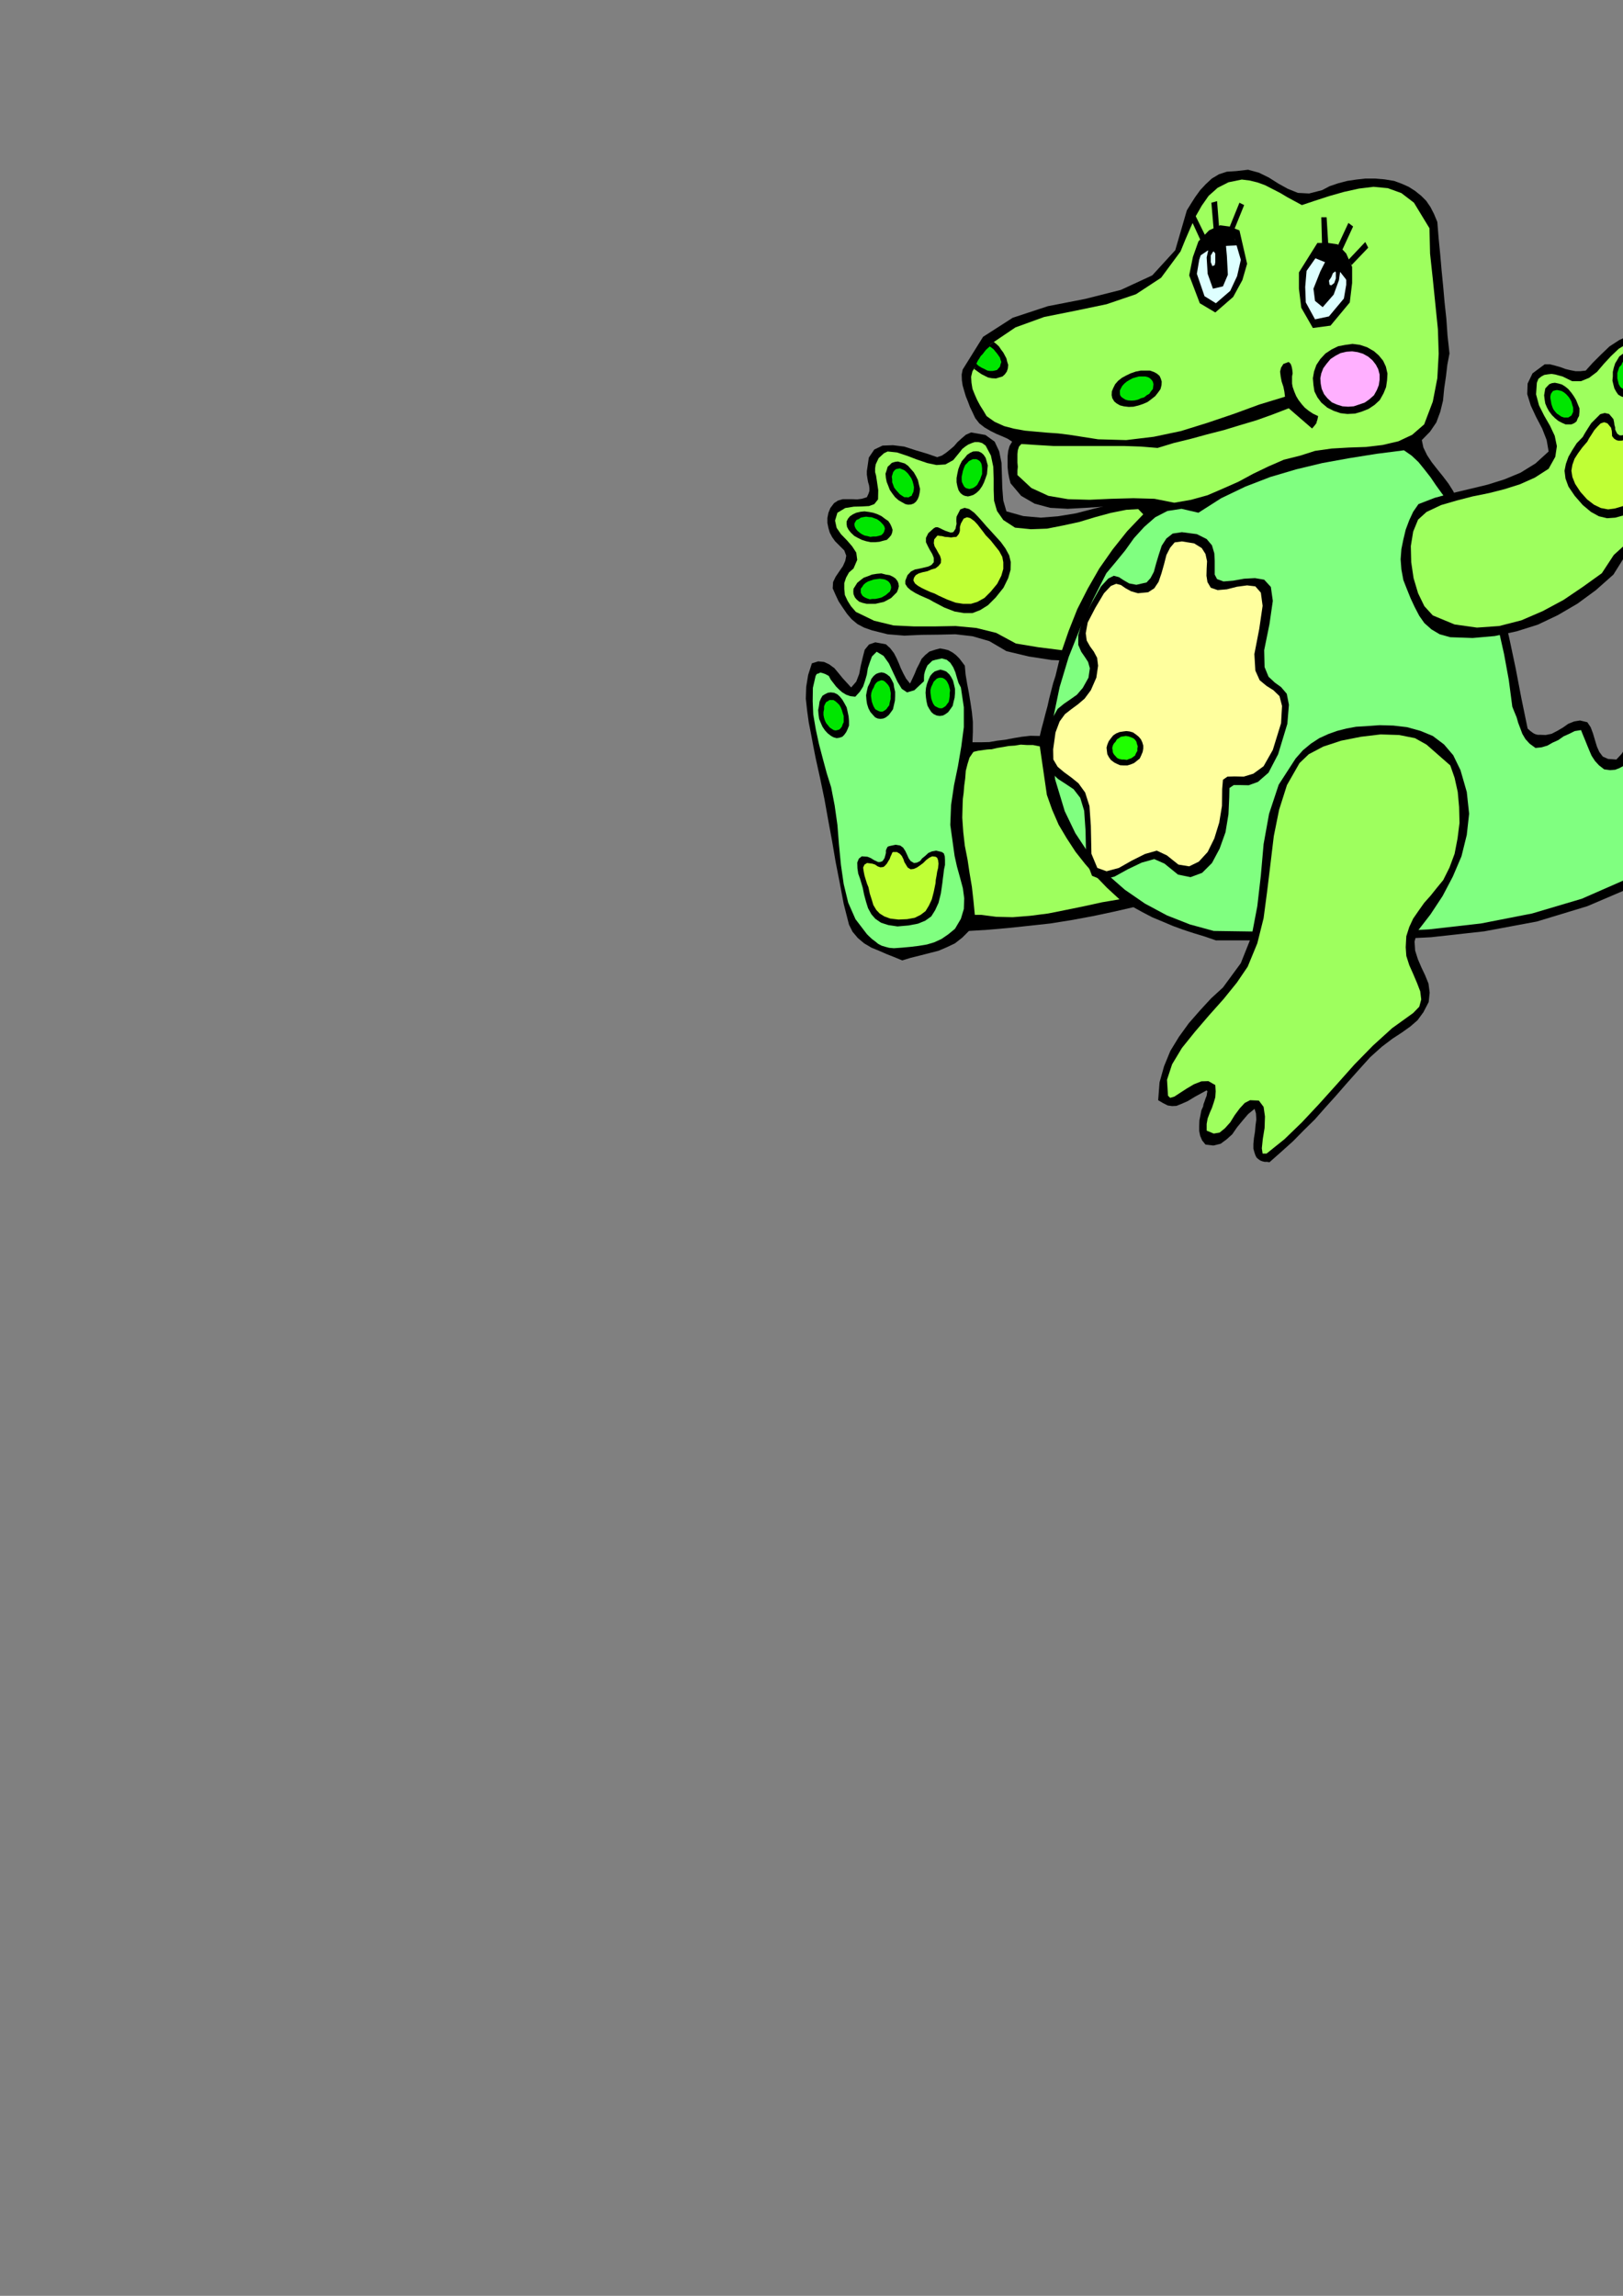 <?xml version="1.0" encoding="utf-8"?>
<!-- Created by UniConvertor 2.0rc4 (https://sk1project.net/) -->
<svg xmlns="http://www.w3.org/2000/svg" height="841.89pt" viewBox="0 0 595.276 841.89" width="595.276pt" version="1.1" xmlns:xlink="http://www.w3.org/1999/xlink" id="05d101a1-f60e-11ea-a105-dcc15c148e23">

<rect x="0" y="0" width="595.276" height="841.89" fill="#808080" stroke="none"/>

<g>
	<path style="fill:#000000;" d="M 317.942,172.761 L 317.942,174.057 318.158,175.497 318.374,176.721 318.734,177.945 318.878,178.953 318.878,180.033 318.518,181.113 317.942,182.337 316.07,182.913 314.414,183.129 312.542,183.057 310.886,183.057 309.086,183.057 307.358,183.561 305.918,184.497 304.55,186.297 303.83,188.097 303.47,189.969 303.47,191.769 303.83,193.569 304.334,195.297 305.198,196.953 306.278,198.465 307.718,199.905 309.662,201.849 310.382,203.793 310.022,205.665 309.158,207.609 307.862,209.481 306.494,211.497 305.558,213.441 305.414,215.745 306.422,218.049 307.574,220.497 309.086,222.801 310.67,225.105 312.326,227.049 314.486,228.849 316.934,230.145 319.814,231.153 325.574,232.593 331.694,233.097 337.886,232.809 344.222,232.737 350.414,232.593 356.678,233.313 362.87,235.113 369.134,238.785 377.27,240.729 385.622,242.025 393.902,242.385 402.11,242.169 410.03,240.945 417.878,238.785 425.366,235.761 432.638,231.729 435.446,228.849 437.39,225.825 438.47,222.513 439.118,219.273 439.19,215.673 439.118,212.145 438.83,208.473 438.758,205.089 437.39,201.345 435.662,197.961 433.646,194.649 431.486,191.769 428.894,188.961 426.23,186.657 423.35,184.641 420.542,182.913 413.99,183.633 407.582,185.001 401.03,186.585 394.622,188.241 388.07,189.321 381.734,189.825 375.326,189.249 369.134,187.521 367.982,183.561 367.622,179.025 367.478,174.345 367.334,169.737 366.47,165.489 364.814,161.961 361.43,159.513 356.174,158.577 354.23,159.441 352.718,160.737 351.206,162.105 349.91,163.617 348.47,164.841 346.958,166.065 345.446,167.073 343.718,167.649 339.974,166.353 335.87,165.129 331.622,163.761 327.518,163.257 323.702,163.401 320.678,164.841 318.662,167.793 317.942,172.761 Z" />
	<path style="fill:#9eff5e;" d="M 307.142,188.025 L 306.278,190.905 306.854,193.569 308.438,195.873 310.67,198.177 312.542,200.337 314.054,202.641 314.414,205.305 313.046,208.473 311.39,209.913 310.31,211.857 309.662,213.801 309.662,216.033 309.878,218.193 310.886,220.353 312.11,222.297 313.91,224.385 320.606,227.625 327.734,229.353 335.222,229.713 342.854,229.713 350.486,229.569 358.118,230.289 365.39,232.089 372.59,235.977 380.798,237.345 389.438,238.425 398.006,238.641 406.718,238.209 414.854,236.265 422.486,232.953 429.182,228.129 434.942,221.433 435.806,216.969 435.662,211.857 434.582,206.097 432.782,200.481 429.974,195.153 426.878,190.761 423.206,187.737 419.318,186.585 413.126,186.945 407.366,188.097 401.534,189.681 395.846,191.409 389.87,192.705 384.038,193.857 378.134,194.073 372.302,193.497 367.982,190.689 365.678,187.377 364.598,183.633 364.454,179.673 364.454,175.425 364.31,171.177 363.446,167.073 361.502,163.401 360.206,162.465 358.838,162.105 357.542,162.105 356.462,162.465 355.094,163.041 354.014,163.761 352.934,164.625 352.214,165.561 349.622,168.729 346.742,170.313 343.502,170.529 340.118,169.809 336.302,168.513 332.702,167.145 329.03,165.921 325.574,165.561 324.206,166.209 323.27,167.073 322.262,168.009 321.686,169.233 321.182,170.313 320.966,171.753 320.966,173.121 321.326,174.417 322.118,179.745 322.046,183.129 320.678,184.857 318.734,185.577 316.07,185.721 313.19,185.793 310.022,186.297 307.142,188.025 Z" />
	<path style="fill:#000000;" d="M 484.91,69.729 L 487.646,68.289 490.814,67.209 494.126,66.345 497.51,65.841 500.75,65.481 504.278,65.481 507.806,65.769 511.334,66.345 514.07,67.353 516.662,68.505 519.038,70.017 521.27,71.817 523.07,73.617 524.654,75.921 525.95,78.441 527.174,81.393 527.678,87.585 528.254,93.489 528.758,99.321 529.334,105.153 529.838,110.913 530.486,116.889 530.918,123.081 531.638,129.633 530.846,133.737 530.342,138.057 529.694,142.449 529.262,146.913 528.254,151.017 526.814,154.905 524.51,158.289 521.486,161.385 522.062,164.121 523.43,166.929 525.086,169.449 527.174,172.113 529.262,174.705 531.278,177.369 533.006,180.105 534.446,183.129 540.062,192.633 544.526,202.569 548.126,212.721 551.15,223.377 553.598,234.177 555.902,245.049 557.99,255.993 560.294,267.153 561.23,268.017 562.31,268.809 562.814,269.097 563.39,269.313 564.038,269.457 564.902,269.457 565.478,268.593 564.902,269.457 566.918,269.529 569.078,269.097 571.166,268.017 573.254,266.793 575.198,265.425 577.358,264.561 579.518,264.201 582.182,264.849 583.406,266.649 584.27,268.953 584.99,271.401 585.71,273.777 586.574,275.721 587.87,277.449 589.814,278.313 592.838,278.529 594.782,276.441 596.222,274.137 597.086,271.473 598.094,268.809 598.886,266.145 600.254,263.985 602.054,262.257 604.862,261.465 606.302,262.401 607.742,263.985 609.182,265.713 610.766,267.513 612.278,268.809 614.078,269.673 615.734,269.529 617.822,268.593 619.19,265.425 619.91,262.041 620.27,258.441 620.63,254.985 621.206,251.961 622.574,249.657 624.95,248.361 628.982,248.505 629.558,248.937 630.206,249.657 630.926,250.449 631.646,251.241 632.366,251.745 633.23,251.961 634.094,251.745 635.174,251.241 637.118,248.937 639.134,246.633 641.078,244.329 643.022,242.169 644.822,240.009 647.054,237.777 649.214,235.761 651.662,233.961 652.238,234.177 652.814,234.393 653.318,234.753 653.822,235.113 654.326,235.905 655.262,237.057 654.326,250.809 650.87,263.625 645.326,275.505 638.27,286.665 629.846,296.961 620.342,306.753 610.19,315.825 600.038,324.681 582.182,332.313 563.678,337.929 544.382,341.529 524.87,343.689 504.998,344.697 485.126,344.913 465.398,344.841 445.958,344.841 441.998,343.473 437.966,342.249 434.006,340.953 430.262,339.585 426.518,338.001 422.702,336.417 419.102,334.545 415.718,332.673 408.158,334.401 400.67,335.985 392.894,337.425 385.19,338.649 377.27,339.513 369.782,340.305 362.366,340.953 355.382,341.385 352.934,343.833 350.27,345.921 347.246,347.361 344.222,348.657 340.838,349.521 337.454,350.385 333.998,351.249 330.902,352.185 327.95,350.961 325.214,349.881 322.406,348.657 319.598,347.505 316.934,345.921 314.63,343.977 312.686,341.673 311.39,339.081 309.446,331.449 308.006,323.817 306.494,316.113 305.198,308.481 303.758,300.705 302.39,293.073 300.806,285.441 299.15,277.953 298.286,273.561 297.494,269.313 296.63,264.921 296.054,260.745 295.55,256.209 295.694,251.889 296.414,247.497 297.782,243.249 300.086,242.529 302.246,242.745 304.118,243.609 306.062,245.049 307.502,246.777 309.086,248.721 310.67,250.449 312.182,252.105 314.054,249.945 315.134,247.137 315.71,244.113 316.43,241.089 317.15,238.281 318.734,236.337 321.038,235.545 324.926,236.265 326.51,237.705 327.878,239.505 328.814,241.305 329.678,243.249 330.398,245.049 331.334,246.993 332.342,248.865 333.782,250.665 334.646,248.865 335.51,246.993 336.23,245.193 337.166,243.393 338.03,241.593 339.326,240.225 340.91,238.929 343.142,238.209 344.798,237.777 346.382,238.065 347.822,238.425 349.406,239.289 350.63,240.225 351.854,241.449 352.79,242.673 353.87,244.113 354.158,247.353 354.734,250.809 355.382,254.193 355.958,257.721 356.462,261.105 356.822,264.705 356.822,268.377 356.678,272.193 359.846,272.193 362.87,272.121 365.75,271.617 368.774,271.257 371.726,270.681 374.75,270.177 377.918,269.817 381.374,269.889 382.022,267.153 382.742,264.489 383.462,261.681 384.182,259.017 384.83,256.137 385.55,253.329 386.27,250.521 387.134,247.857 389.15,239.505 391.958,231.369 395.126,223.377 398.942,215.889 403.19,208.473 408.086,201.489 413.414,194.793 419.318,188.601 417.374,186.585 411.326,185.721 404.918,185.793 398.15,186.225 391.598,186.585 385.19,186.225 379.502,184.713 374.534,181.833 370.646,177.225 370.142,175.281 369.782,173.337 369.566,171.321 369.566,169.377 369.566,167.289 369.782,165.345 370.286,163.545 371.222,161.961 369.566,160.881 367.622,160.017 365.39,159.081 363.374,158.073 361.142,156.777 359.198,155.265 357.686,153.321 356.678,151.161 355.742,149.217 355.022,147.273 354.23,145.329 353.654,143.385 353.078,141.369 352.79,139.425 352.718,137.337 353.078,135.537 360.566,123.513 371.438,116.529 384.326,112.281 398.006,109.617 411.11,106.305 422.63,100.977 431.054,91.761 435.302,77.145 436.814,74.697 438.326,72.321 440.198,69.729 442.214,67.569 444.446,65.481 447.11,63.897 449.99,62.961 453.374,62.745 457.766,62.241 461.726,63.321 465.398,65.121 468.926,67.353 472.31,69.225 476.054,70.737 480.158,70.953 484.91,69.729 Z" />
	<path style="fill:#9eff5e;" d="M 477.494,75.201 L 482.246,73.617 487.574,71.889 492.902,70.377 498.446,69.153 503.774,68.505 509.03,69.009 513.998,70.809 518.606,74.337 524.294,83.697 524.51,92.985 525.518,102.345 526.454,111.561 527.39,120.777 527.678,129.705 527.174,138.705 525.518,147.273 522.35,155.625 517.958,159.441 512.918,161.817 507.086,163.185 501.038,163.905 494.702,164.121 488.438,164.481 482.318,165.345 476.918,167.073 470.87,168.585 465.254,171.033 459.71,173.697 454.238,176.649 448.55,179.169 442.862,181.617 436.886,183.273 430.694,184.353 423.422,182.913 415.718,182.697 407.582,182.913 399.59,183.273 391.742,183.057 384.542,181.833 378.278,178.953 373.166,174.201 373.166,172.617 373.31,171.177 373.166,169.593 373.166,168.153 373.166,166.569 373.31,165.129 373.742,163.761 374.606,162.825 380.222,163.185 386.342,163.545 392.678,163.545 399.23,163.545 405.638,163.545 412.19,163.545 418.454,163.761 424.574,164.265 430.478,162.465 436.67,160.953 442.718,159.297 448.91,157.713 454.814,155.913 460.862,154.113 466.694,152.025 472.67,149.721 481.238,157.137 482.102,156.129 482.822,155.193 482.966,154.545 483.182,153.969 483.326,153.249 483.47,152.601 481.526,151.665 480.014,150.657 478.574,149.505 477.494,148.281 476.27,146.697 475.406,145.257 474.686,143.529 474.11,141.873 473.894,140.649 473.894,139.425 473.894,138.057 474.11,136.905 473.966,135.537 473.75,134.457 473.39,133.449 472.67,132.729 470.726,133.449 469.862,134.817 469.502,136.257 469.718,138.057 470.078,139.929 470.726,141.873 471.086,143.673 471.302,145.473 461.87,148.353 452.438,151.809 442.862,155.049 433.142,158.073 423.206,160.161 413.054,161.385 402.758,161.097 392.174,159.441 388.07,158.937 383.966,158.649 379.862,158.289 375.974,157.929 371.942,157.209 368.342,156.273 364.814,154.689 361.862,152.601 360.71,150.657 359.486,148.713 358.406,146.697 357.542,144.753 356.678,142.593 356.318,140.361 356.174,138.201 356.678,136.113 363.374,126.177 372.446,120.057 382.958,116.241 394.478,113.937 405.854,111.561 416.654,107.889 425.87,101.841 432.998,92.193 434.726,87.945 436.526,83.769 438.47,79.449 440.774,75.417 443.294,71.817 446.606,68.865 450.566,66.849 455.462,65.841 458.342,66.201 461.294,66.921 464.03,67.929 466.838,69.369 469.502,70.737 472.166,72.321 474.83,73.761 477.494,75.201 Z" />
	<path style="fill:#000000;" d="M 369.782,133.809 L 369.422,132.657 369.134,131.433 368.558,130.353 367.982,129.273 367.118,128.121 366.398,127.041 365.39,126.105 364.454,125.385 363.374,126.177 362.294,127.329 361.286,128.409 360.422,129.705 359.486,130.929 358.766,132.297 358.046,133.737 357.326,135.321 358.406,136.113 359.63,136.977 360.206,137.337 360.926,137.697 361.646,138.057 362.366,138.417 363.806,138.705 365.318,138.777 366.47,138.417 367.694,138.057 368.558,137.265 369.278,136.257 369.638,135.177 369.782,133.809 Z" />
	<path style="fill:#00e600;" d="M 367.262,132.729 L 366.974,131.937 366.758,131.145 366.254,130.425 365.75,129.705 365.03,128.841 364.454,128.121 363.734,127.545 363.014,127.041 362.294,127.689 361.646,128.265 361.07,128.985 360.422,129.849 359.702,130.569 359.198,131.433 358.622,132.297 358.118,133.377 358.838,134.097 359.99,134.817 361.07,135.321 362.15,135.897 363.086,136.041 364.094,136.041 364.814,135.897 365.678,135.681 366.254,135.033 366.758,134.457 366.974,133.593 367.262,132.729 Z" />
	<path style="fill:#80ff80;" d="M 533.15,186.585 L 537.11,194.937 540.854,203.649 544.166,212.361 547.19,221.433 549.566,230.577 551.654,239.865 553.382,249.297 554.678,259.161 555.398,260.961 556.262,263.049 556.838,265.065 557.63,267.153 558.35,269.097 559.502,271.041 561.014,272.697 563.174,274.281 565.334,274.065 567.566,273.417 569.438,272.337 571.526,271.401 573.47,270.033 575.558,269.097 577.574,268.089 579.878,267.729 580.598,269.529 581.462,271.617 582.182,273.417 583.046,275.505 583.766,277.161 584.99,279.033 586.43,280.617 588.374,282.129 590.534,282.417 592.406,282.273 593.918,281.697 595.502,280.833 596.726,279.465 597.95,278.169 598.886,276.585 600.038,275.145 600.11,273.705 600.47,272.337 600.614,271.041 600.974,269.817 601.19,268.449 601.55,267.225 602.054,265.929 602.774,264.849 604.646,265.569 606.302,266.865 607.886,268.449 609.614,270.177 611.054,271.617 612.998,272.697 615.158,273.201 617.822,273.057 619.91,270.897 621.35,268.377 622.43,265.713 623.15,262.905 623.51,259.881 623.726,256.929 624.014,254.049 624.374,251.241 625.814,251.889 627.398,252.609 628.838,253.329 630.422,254.193 631.862,254.769 633.446,255.129 635.03,255.129 636.83,254.913 638.558,252.753 640.358,250.665 642.086,248.577 643.742,246.561 645.47,244.329 647.126,242.313 648.998,240.081 651.014,238.209 650.294,251.241 647.126,263.625 641.942,275.001 635.03,285.657 626.534,295.521 617.462,304.809 607.526,313.521 597.734,321.873 580.166,329.577 561.95,334.977 543.158,338.649 524.15,340.809 504.494,341.817 484.91,342.033 465.038,341.673 445.166,341.385 436.454,339.009 428.03,335.697 419.966,331.377 412.55,326.265 405.494,320.073 399.446,313.161 394.406,305.529 390.518,297.465 386.99,285.801 385.766,274.281 386.342,263.049 388.646,251.961 391.958,240.945 396.206,230.289 400.814,219.993 405.782,210.201 409.166,206.169 412.694,201.849 415.934,197.313 419.678,193.209 423.71,189.681 428.174,187.377 433.358,186.585 439.55,188.025 447.902,182.697 456.758,178.449 465.902,174.921 475.406,172.113 484.982,169.809 494.918,168.009 504.854,166.425 514.934,165.129 517.742,167.073 520.262,169.449 522.422,172.113 524.726,175.065 526.67,177.945 528.758,180.825 530.846,183.633 533.15,186.585 Z" />
	<path style="fill:#80ff80;" d="M 338.894,249.801 L 338.894,248.505 338.966,247.353 339.254,246.201 339.686,245.049 340.19,243.969 341.054,243.177 341.918,242.313 343.142,241.953 345.446,241.449 347.246,241.953 348.542,243.033 349.622,244.689 350.414,246.561 350.99,248.577 351.566,250.449 352.43,252.105 353.51,259.377 353.51,266.649 352.574,273.777 351.35,280.977 349.91,287.961 348.83,295.233 348.542,302.505 349.622,310.281 350.126,313.881 350.99,317.769 352.07,321.657 353.15,325.689 353.654,329.433 353.51,333.321 352.43,336.921 350.27,340.593 347.822,342.609 345.302,344.337 342.638,345.561 339.974,346.353 336.95,346.857 333.998,347.217 330.902,347.505 327.878,347.721 326.15,347.577 324.782,347.217 323.342,346.785 322.118,346.137 320.966,345.201 319.814,344.337 318.734,343.329 317.942,342.537 313.766,337.065 311.102,331.017 309.446,324.177 308.438,317.193 307.718,309.777 307.142,302.505 306.134,295.377 304.838,288.681 303.254,283.641 301.814,278.313 300.374,272.841 299.222,267.513 298.286,262.041 298.07,257.073 298.142,252.249 299.15,247.857 299.582,247.137 300.374,246.921 300.806,246.633 301.526,246.777 302.606,247.137 303.974,247.857 304.694,249.225 305.702,250.521 306.638,251.745 307.862,252.969 308.942,253.905 310.382,254.769 311.822,255.273 313.694,255.489 315.35,253.689 316.574,251.745 317.294,249.585 317.942,247.353 318.302,245.049 319.022,242.889 319.814,240.729 321.542,239.001 324.062,240.513 326.006,243.249 327.59,246.633 329.174,250.017 330.758,252.609 332.702,253.905 335.366,253.113 338.894,249.801 Z" />
	<path style="fill:#9eff5e;" d="M 383.966,291.489 L 385.91,296.961 388.286,302.433 391.238,307.401 394.478,312.369 398.006,316.833 401.894,321.297 405.998,325.545 410.606,329.793 404.198,330.873 397.646,332.313 390.95,333.681 384.47,334.977 377.774,335.841 371.438,336.345 365.39,336.201 359.846,335.481 357.542,335.481 357.038,330.297 356.462,325.185 355.598,320.073 354.878,315.249 353.87,310.137 353.294,305.097 352.934,299.841 353.078,294.657 353.15,292.929 353.438,290.769 353.654,288.105 354.014,285.441 354.23,282.633 354.878,280.113 355.598,277.809 356.678,276.225 357.038,275.721 357.902,275.505 358.838,275.289 359.99,275.145 360.926,275.001 362.006,274.857 362.87,274.785 363.59,274.785 365.75,274.281 367.982,273.921 369.998,273.561 372.23,273.417 374.39,273.057 376.55,273.201 378.854,273.201 381.374,273.705 383.966,291.489 Z" />
	<path style="fill:#000000;" d="M 535.67,282.417 L 537.974,290.409 538.838,298.401 537.974,306.177 536.03,314.025 532.862,321.441 529.118,328.569 524.654,335.337 519.758,341.673 518.822,345.273 519.038,348.585 520.046,351.753 521.342,354.777 522.71,357.657 523.934,360.681 524.366,363.993 524.006,367.449 522.062,371.193 519.902,374.145 517.238,376.449 514.214,378.609 510.686,380.913 506.798,383.865 502.55,387.681 497.942,392.793 493.838,397.401 489.95,401.865 485.99,406.257 482.246,410.505 478.214,414.465 474.254,418.497 470.006,422.313 465.614,426.201 464.678,426.057 463.814,426.057 462.95,425.841 462.23,425.553 461.51,425.049 460.862,424.473 460.43,423.609 460.142,422.745 459.71,421.233 459.71,419.433 459.926,417.273 460.286,415.113 460.502,412.665 460.79,410.505 460.646,408.273 460.142,406.617 457.766,408.561 455.678,411.009 453.734,413.385 451.934,415.977 449.846,417.849 447.686,419.433 445.022,420.081 442.142,419.721 440.918,418.209 440.198,416.553 439.838,414.753 439.838,412.881 439.91,410.865 440.27,409.065 440.63,407.193 441.278,405.753 441.422,404.889 441.782,403.953 442.142,402.873 442.574,401.793 442.718,400.785 442.862,400.209 442.574,399.849 442.142,400.065 438.326,402.153 435.59,403.809 433.286,404.817 431.486,405.537 429.902,405.609 428.318,405.393 426.59,404.529 424.79,403.449 425.294,396.897 426.95,390.993 429.254,385.377 432.422,380.193 436.022,375.225 440.054,370.617 444.158,366.153 448.55,362.121 455.102,353.193 459.062,343.257 461.15,332.313 462.446,321.081 463.454,309.561 465.47,298.401 468.998,287.745 475.19,278.169 477.854,275.145 480.806,272.697 483.902,270.681 487.214,269.169 490.454,268.017 493.838,267.153 497.366,266.505 501.038,266.289 506.006,265.929 511.046,266.073 516.014,266.649 520.982,268.017 525.518,269.889 529.622,272.985 533.006,276.945 535.67,282.417 Z" />
	<path style="fill:#9eff5e;" d="M 529.334,322.737 L 527.03,325.545 524.726,328.425 522.35,331.089 520.262,334.041 518.318,336.849 516.878,339.945 515.798,343.329 515.582,347.361 515.798,350.529 516.878,353.913 518.318,357.153 519.758,360.537 520.91,363.561 521.27,366.513 520.55,369.177 518.318,371.481 510.614,377.025 503.558,383.433 496.79,390.345 490.31,397.617 483.83,404.817 477.494,411.585 471.086,417.777 464.534,423.033 463.094,423.033 462.806,421.089 463.166,417.633 463.814,413.673 463.958,409.425 463.454,405.897 461.726,403.593 458.486,403.449 456.542,404.457 454.742,406.401 452.87,408.921 451.214,411.585 449.27,413.745 447.326,415.329 445.166,415.689 442.574,414.609 442.574,412.161 442.934,410.145 443.726,408.057 444.518,406.257 445.166,404.313 445.742,402.369 445.886,400.209 445.742,397.905 443.222,396.465 440.63,396.537 437.894,397.617 435.23,399.201 432.782,400.785 430.694,402.153 429.182,402.585 428.39,401.793 428.03,395.961 429.902,390.273 433.502,384.297 438.254,378.393 443.438,372.345 448.766,366.369 453.662,360.321 457.622,354.489 461.15,345.921 463.454,336.705 464.75,326.913 465.974,316.833 467.198,306.609 469.142,296.961 472.022,287.889 476.63,279.825 480.014,276.585 485.342,273.777 491.894,271.617 499.166,270.177 506.366,269.313 513.134,269.529 518.966,270.681 523.214,273.057 531.926,280.689 533.51,285.225 534.662,290.409 535.166,295.953 535.31,301.785 534.59,307.473 533.51,313.089 531.638,318.129 529.334,322.737 Z" />
	<path style="fill:#000000;" d="M 606.806,128.769 L 607.31,129.993 607.742,131.145 608.03,132.369 608.39,133.593 608.75,134.601 609.326,135.537 610.046,136.401 611.414,137.265 612.998,136.977 614.582,136.401 616.094,135.537 617.678,134.673 619.19,133.809 620.846,133.449 622.646,133.593 624.734,134.457 626.174,135.681 627.254,137.121 628.118,138.705 628.838,140.505 628.982,142.305 629.126,144.249 628.694,146.049 628.334,147.993 627.398,150.657 627.614,152.745 628.694,154.329 630.638,155.625 632.726,156.777 634.886,157.857 636.758,159.153 638.054,161.097 638.054,163.617 638.054,166.353 637.838,169.089 637.478,171.897 636.758,174.345 635.606,176.865 633.95,179.169 632.006,181.257 627.398,185.361 622.214,188.601 616.598,191.409 611.054,194.073 605.366,196.881 600.11,200.337 595.502,204.729 591.758,210.705 585.35,216.393 578.582,221.361 571.31,225.609 564.038,229.065 556.262,231.513 548.27,233.241 540.134,233.961 531.926,233.673 528.038,232.593 525.014,230.793 522.422,228.489 520.55,225.825 518.822,222.513 517.382,219.417 516.014,216.033 514.718,212.721 513.998,208.833 513.71,205.089 513.998,201.345 514.718,197.817 515.582,194.217 516.878,190.761 518.318,187.665 520.262,184.857 526.238,182.553 532.646,180.825 539.054,179.313 545.606,177.729 551.798,175.785 557.702,173.337 563.174,169.953 567.998,165.561 567.278,161.385 565.622,157.137 563.39,152.889 561.446,148.713 560.15,144.537 560.294,140.649 562.094,136.905 566.558,133.593 568.502,133.593 570.446,134.097 572.246,134.601 574.19,135.321 575.99,135.753 577.862,136.113 579.662,136.113 581.606,135.897 584.126,133.089 587.15,130.065 590.318,127.041 593.846,124.737 597.23,123.153 600.614,123.081 603.782,124.737 606.806,128.769 Z" />
	<path style="fill:#9eff5e;" d="M 623.51,137.265 L 625.598,139.425 626.318,142.089 625.814,144.897 625.094,147.921 624.23,150.657 624.158,153.465 625.094,155.985 627.758,158.289 629.702,158.937 631.502,160.017 632.87,161.457 633.95,163.401 634.526,165.489 634.814,167.793 634.67,170.169 634.31,172.761 629.702,178.809 624.014,183.561 617.606,187.377 610.766,190.905 603.854,194.289 597.446,198.465 591.902,203.505 587.51,210.201 580.598,215.169 573.47,219.993 565.838,224.097 557.99,227.481 549.854,229.569 541.718,230.145 533.51,228.993 525.518,225.681 522.422,222.297 520.118,217.545 518.462,212.001 517.598,206.169 517.454,200.265 518.318,194.937 520.118,190.545 523.214,187.737 528.542,185.217 534.23,183.561 540.062,182.049 546.11,180.825 551.798,179.385 557.486,177.585 562.958,175.137 567.998,171.897 570.446,167.505 571.022,163.617 570.23,159.801 568.502,156.129 566.342,152.385 564.47,148.641 563.39,144.609 563.678,140.361 564.254,138.921 565.334,138.057 566.414,137.481 567.782,137.265 569.078,137.121 570.446,137.337 571.742,137.697 573.11,138.057 576.638,139.785 579.878,139.785 582.83,138.561 585.71,136.401 588.23,133.449 590.894,130.569 593.702,127.905 596.87,125.961 598.094,125.745 599.246,125.961 600.47,126.465 601.694,127.185 602.702,128.049 603.494,129.129 604.142,130.209 604.502,131.649 606.086,136.761 607.742,139.641 609.614,140.649 611.918,140.361 614.15,139.281 616.886,138.057 619.91,137.121 623.51,137.265 Z" />
	<path style="fill:#000000;" d="M 488.006,119.409 L 495.062,110.913 495.926,103.785 495.926,97.881 493.766,92.985 490.598,89.601 487.214,89.097 483.182,89.097 476.414,99.897 476.414,105.873 477.278,112.857 481.526,120.273 488.006,119.409 Z" />
	<path style="fill:#deffff;" d="M 487.43,116.025 L 492.902,109.473 493.766,104.433 493.766,99.537 491.894,95.577 489.374,92.553 486.35,92.553 483.83,92.769 479.222,99.321 478.718,105.225 478.934,110.913 482.318,117.105 487.43,116.025 Z" />
	<path style="fill:#000000;" d="M 491.462,95.073 L 491.678,98.457 491.102,102.705 489.158,108.033 485.126,112.641 482.318,110.337 481.742,105.873 484.262,99.537 486.854,94.425 489.95,92.193 491.102,93.633 491.102,93.705 491.174,94.353 491.318,94.857 491.462,95.073 Z" />
	<path style="fill:#deffff;" d="M 489.95,100.401 L 489.95,101.265 489.95,102.129 489.374,103.785 488.294,104.649 487.646,104.433 487.43,102.921 488.294,101.625 488.87,100.185 489.734,99.537 489.95,99.897 489.95,100.185 489.95,100.401 Z" />
	<path style="fill:#000000;" d="M 494.558,103.569 L 491.678,99.897 487.43,96.729 481.742,94.425 485.774,91.041 490.598,92.553 494.558,98.961 494.558,103.569 Z" />
	<path style="fill:#000000;" d="M 495.71,97.233 L 494.558,95.289 500.75,88.737 501.83,90.825 495.71,97.233 Z" />
	<path style="fill:#000000;" d="M 491.894,92.553 L 490.238,91.041 494.558,81.753 496.286,83.049 491.894,92.553 Z" />
	<path style="fill:#000000;" d="M 487.214,90.249 L 484.91,90.465 484.622,79.665 486.566,79.665 487.214,90.249 Z" />
	<path style="fill:#000000;" d="M 440.054,111.201 L 436.166,100.977 437.534,94.209 439.55,88.521 443.438,84.489 447.47,82.617 450.854,83.049 454.598,84.489 457.406,96.729 455.678,102.705 452.294,108.897 445.742,114.585 440.054,111.201 Z" />
	<path style="fill:#deffff;" d="M 441.782,108.609 L 438.974,100.401 439.838,95.289 441.278,90.825 444.086,87.657 447.686,85.353 450.566,86.577 452.87,87.657 455.102,95.289 453.734,101.265 451.214,106.665 445.958,111.201 441.782,108.609 Z" />
	<path style="fill:#000000;" d="M 444.878,87.441 L 443.438,90.465 442.574,94.425 442.934,100.401 444.878,105.873 448.55,105.009 450.35,100.761 449.99,93.849 449.486,88.305 447.182,85.137 445.742,86.001 445.526,86.073 445.238,86.721 444.878,87.225 444.878,87.441 Z" />
	<path style="fill:#deffff;" d="M 444.662,92.769 L 444.086,93.633 444.086,94.713 444.086,96.153 444.662,97.593 445.526,97.233 445.742,96.153 445.742,94.425 445.742,92.985 445.166,92.193 444.662,92.553 444.662,92.625 444.662,92.769 Z" />
	<path style="fill:#000000;" d="M 439.19,94.425 L 442.934,91.905 448.046,90.249 454.022,89.961 451.718,85.353 446.606,85.137 440.63,89.961 439.19,94.425 Z" />
	<path style="fill:#000000;" d="M 440.414,88.305 L 442.142,86.577 438.11,78.369 436.454,79.665 440.414,88.305 Z" />
	<path style="fill:#000000;" d="M 445.166,84.489 L 447.182,83.913 446.39,73.761 444.302,74.337 445.166,84.489 Z" />
	<path style="fill:#000000;" d="M 450.566,84.273 L 452.294,85.137 456.326,75.201 454.598,74.337 450.566,84.273 Z" />
	<path style="fill:#000000;" d="M 408.302,142.305 L 409.022,140.865 410.102,139.641 411.47,138.561 413.054,137.697 414.71,136.905 416.582,136.257 418.382,135.897 420.326,135.897 421.766,135.897 423.206,136.401 424.286,136.977 425.294,137.841 425.726,138.777 426.086,139.929 426.014,141.225 425.654,142.665 424.79,143.889 423.71,145.257 422.342,146.337 420.902,147.417 419.246,148.137 417.518,148.713 415.718,149.145 413.99,149.217 412.19,149.001 410.75,148.641 409.526,147.921 408.662,147.201 407.942,145.977 407.726,144.897 407.798,143.529 408.302,142.305 Z" />
	<path style="fill:#00e600;" d="M 411.182,142.305 L 411.614,141.513 412.406,140.649 413.27,139.929 414.35,139.281 415.43,138.705 416.654,138.345 417.734,138.057 419.102,138.057 420.038,138.057 421.118,138.345 421.766,138.705 422.486,139.425 422.846,140.001 423.062,140.865 422.99,141.585 422.846,142.665 422.126,143.529 421.55,144.393 420.542,144.969 419.678,145.689 418.454,146.049 417.374,146.553 416.15,146.841 415.07,146.913 413.774,146.841 412.766,146.553 411.974,146.049 411.326,145.617 410.822,144.897 410.75,144.177 410.75,143.169 411.182,142.305 Z" />
	<path style="fill:#000000;" d="M 486.854,149.505 L 484.622,147.633 483.182,145.689 482.102,143.529 481.742,141.225 481.526,138.705 481.958,136.257 482.822,133.809 484.262,131.649 486.134,129.633 488.438,128.121 490.814,126.969 493.478,126.465 496.07,126.105 498.806,126.465 501.398,127.329 503.918,128.769 505.718,130.353 507.302,132.297 508.31,134.457 508.886,136.977 508.742,139.425 508.382,141.945 507.446,144.249 506.078,146.697 504.134,148.497 501.974,149.937 499.454,150.945 497.006,151.665 494.198,151.809 491.678,151.521 489.158,150.657 486.854,149.505 Z" />
	<path style="fill:#ffb0ff;" d="M 488.51,147.561 L 486.854,146.049 485.63,144.537 484.766,142.593 484.406,140.721 484.262,138.705 484.622,136.905 485.342,135.033 486.566,133.377 488.006,131.649 489.878,130.425 491.678,129.489 493.838,128.985 495.926,128.841 497.942,129.129 499.886,129.705 501.83,130.785 503.414,132.153 504.638,133.737 505.502,135.393 506.006,137.337 506.006,139.209 505.718,141.225 504.998,143.025 503.918,144.969 502.19,146.481 500.534,147.633 498.446,148.353 496.502,149.001 494.486,149.145 492.398,149.001 490.31,148.353 488.51,147.561 Z" />
	<path style="fill:#000000;" d="M 351.566,179.745 L 351.134,178.305 350.846,176.865 350.846,175.281 351.134,173.697 351.494,172.041 352.07,170.529 352.79,169.089 353.87,167.865 354.734,166.785 355.814,166.065 356.894,165.561 358.046,165.489 358.982,165.561 359.99,166.065 360.782,166.785 361.502,167.865 361.862,169.089 362.294,170.673 362.15,172.113 362.006,173.841 361.502,175.281 360.926,176.865 360.206,178.305 359.198,179.745 358.118,180.753 357.038,181.473 355.958,181.833 355.022,182.049 353.87,181.833 353.078,181.473 352.214,180.753 351.566,179.745 Z" />
	<path style="fill:#00e600;" d="M 353.294,177.801 L 352.79,176.721 352.718,175.785 352.718,174.777 352.934,173.841 353.15,172.761 353.51,171.681 354.014,170.529 354.734,169.809 355.382,169.089 356.102,168.729 356.822,168.369 357.542,168.369 358.118,168.369 358.838,168.729 359.342,169.089 359.846,169.809 360.062,170.529 360.206,171.681 360.206,172.761 360.206,173.841 359.846,174.777 359.486,175.785 358.982,176.721 358.406,177.801 357.686,178.449 356.894,178.953 356.174,179.169 355.598,179.313 354.878,179.169 354.23,178.953 353.654,178.449 353.294,177.801 Z" />
	<path style="fill:#000000;" d="M 574.19,155.625 L 572.894,155.049 571.526,154.329 570.302,153.321 569.222,152.241 568.142,150.801 567.422,149.505 566.774,147.993 566.558,146.697 566.342,144.969 566.558,143.673 566.774,142.449 567.566,141.585 568.286,140.865 569.222,140.505 570.302,140.361 571.67,140.649 572.894,141.009 574.046,141.729 575.198,142.665 576.35,144.033 577.214,145.257 578.078,146.697 578.654,148.137 579.302,149.721 579.302,151.017 579.158,152.529 578.654,153.465 578.222,154.545 577.358,155.193 576.35,155.625 575.27,155.625 574.19,155.625 Z" />
	<path style="fill:#00e600;" d="M 573.614,153.105 L 572.606,152.745 571.886,152.241 571.022,151.665 570.446,151.017 569.726,150.081 569.366,149.217 569.006,148.137 568.862,147.201 568.646,146.049 568.646,145.257 568.862,144.393 569.222,143.889 569.582,143.385 570.302,143.169 571.022,143.025 571.886,143.169 572.75,143.385 573.614,143.889 574.406,144.537 575.27,145.473 575.774,146.193 576.35,147.273 576.638,148.353 576.998,149.505 576.998,150.225 576.998,151.017 576.638,151.809 576.35,152.385 575.774,152.745 575.198,153.105 574.334,153.105 573.614,153.105 Z" />
	<path style="fill:#000000;" d="M 592.838,143.745 L 592.118,142.449 591.758,141.081 591.398,139.569 591.542,138.057 591.542,136.401 591.902,134.817 592.406,133.233 593.198,131.937 593.918,130.713 595.07,129.849 596.006,129.273 597.086,128.985 598.094,128.841 599.174,129.273 600.11,129.849 601.118,130.785 601.694,131.937 602.054,133.377 602.342,134.817 602.414,136.545 602.198,138.057 601.838,139.785 601.19,141.225 600.614,142.665 599.534,143.745 598.526,144.753 597.59,145.329 596.582,145.689 595.502,145.689 594.566,145.329 593.558,144.753 592.838,143.745 Z" />
	<path style="fill:#00e600;" d="M 594.278,141.873 L 593.702,140.865 593.486,139.929 593.198,138.777 593.198,137.841 593.198,136.761 593.558,135.681 593.918,134.601 594.71,133.809 595.07,132.873 595.79,132.297 596.366,131.793 597.086,131.649 597.734,131.505 598.454,131.937 599.03,132.297 599.75,133.017 600.038,133.737 600.398,134.673 600.47,135.753 600.614,136.905 600.398,137.841 600.11,138.921 599.75,139.929 599.39,141.009 598.814,141.585 598.166,142.233 597.446,142.593 596.87,142.953 596.15,142.809 595.43,142.665 594.782,142.305 594.278,141.873 Z" />
	<path style="fill:#000000;" d="M 608.822,150.081 L 608.966,148.641 609.614,147.201 610.19,145.689 611.27,144.609 612.35,143.313 613.718,142.305 615.158,141.513 616.742,141.009 618.038,140.505 619.406,140.361 620.486,140.505 621.566,141.009 622.214,141.585 622.79,142.449 623.15,143.529 623.294,144.969 622.934,146.337 622.286,147.633 621.566,149.001 620.702,150.297 619.55,151.305 618.326,152.385 616.958,153.249 615.662,153.969 614.078,154.329 612.71,154.473 611.486,154.185 610.55,153.825 609.686,153.105 609.11,152.385 608.75,151.305 608.822,150.081 Z" />
	<path style="fill:#00e600;" d="M 611.414,149.217 L 611.486,148.281 611.918,147.417 612.278,146.481 612.998,145.617 613.718,144.753 614.582,144.177 615.374,143.529 616.454,143.169 617.318,142.809 618.182,142.809 618.902,142.953 619.622,143.313 620.126,143.673 620.63,144.249 620.846,144.897 620.99,145.833 620.63,146.553 620.342,147.561 619.766,148.281 619.19,149.217 618.326,149.937 617.606,150.657 616.598,151.305 615.662,151.809 614.582,151.881 613.79,152.025 612.998,151.881 612.35,151.665 611.774,151.161 611.486,150.585 611.27,149.865 611.414,149.217 Z" />
	<path style="fill:#000000;" d="M 617.606,169.017 L 618.182,167.793 619.19,166.785 620.27,165.705 621.71,164.985 623.15,164.265 624.734,163.761 626.39,163.401 628.118,163.401 629.486,163.545 630.782,164.049 631.79,164.481 632.582,165.345 632.942,166.209 633.23,167.289 633.23,168.369 632.87,169.593 632.006,170.673 630.926,171.753 629.702,172.761 628.334,173.697 626.822,174.345 625.238,174.777 623.654,175.065 622.07,175.281 620.486,174.921 619.262,174.561 618.182,173.841 617.606,173.193 616.958,172.113 616.886,171.177 616.958,170.097 617.606,169.017 Z" />
	<path style="fill:#00e600;" d="M 619.91,169.017 L 620.27,168.225 620.99,167.505 621.71,166.785 622.646,166.425 623.654,165.849 624.734,165.561 625.814,165.345 626.894,165.345 627.902,165.345 628.694,165.705 629.342,166.065 629.918,166.713 630.206,167.145 630.278,167.865 630.278,168.585 630.062,169.593 629.558,170.169 628.982,170.889 628.118,171.537 627.398,172.113 626.318,172.473 625.31,172.977 624.23,173.193 623.294,173.337 622.214,172.977 621.35,172.761 620.63,172.257 620.126,171.897 619.622,171.177 619.55,170.457 619.55,169.737 619.91,169.017 Z" />
	<path style="fill:#000000;" d="M 341.63,261.177 L 340.838,259.953 340.19,258.801 339.83,257.217 339.614,255.777 339.47,254.049 339.614,252.321 339.974,250.809 340.55,249.297 341.198,247.857 341.99,246.921 342.854,246.201 343.934,245.841 344.942,245.553 346.022,245.841 347.102,246.273 348.182,247.281 348.83,248.217 349.55,249.585 349.91,251.025 350.27,252.609 350.27,254.193 350.126,255.849 349.766,257.289 349.406,258.873 348.542,260.097 347.75,261.177 346.742,261.897 345.806,262.401 344.654,262.545 343.574,262.401 342.494,261.897 341.63,261.177 Z" />
	<path style="fill:#00e600;" d="M 342.854,258.873 L 342.278,258.081 341.918,257.217 341.558,256.137 341.414,255.129 341.27,254.049 341.27,252.969 341.558,251.889 341.99,251.025 342.422,250.017 342.998,249.441 343.574,248.865 344.294,248.577 344.942,248.505 345.662,248.577 346.382,248.937 347.102,249.585 347.462,250.161 347.966,251.169 348.182,251.961 348.47,253.113 348.326,254.193 348.326,255.273 348.182,256.353 347.966,257.433 347.39,258.153 346.886,258.873 346.166,259.377 345.518,259.737 344.798,259.737 344.222,259.593 343.502,259.233 342.854,258.873 Z" />
	<path style="fill:#000000;" d="M 320.246,262.257 L 319.238,261.105 318.518,259.737 318.014,258.153 317.798,256.713 317.654,254.985 317.942,253.473 318.302,251.889 319.022,250.449 319.598,248.937 320.462,247.857 321.326,247.137 322.262,246.777 323.27,246.561 324.35,246.777 325.286,247.281 326.366,248.145 327.014,249.225 327.734,250.665 327.95,252.105 328.31,253.689 328.31,255.273 328.238,256.929 327.878,258.513 327.518,260.097 326.654,261.321 325.934,262.257 324.926,263.049 323.99,263.481 322.91,263.625 321.902,263.481 320.966,263.049 320.246,262.257 Z" />
	<path style="fill:#00e600;" d="M 321.038,260.097 L 320.462,259.161 320.102,258.297 319.742,257.217 319.598,256.209 319.454,255.129 319.598,254.049 319.958,252.969 320.462,252.105 320.822,251.169 321.326,250.449 321.902,249.945 322.622,249.657 323.27,249.441 323.99,249.585 324.566,249.945 325.286,250.665 325.79,251.241 326.294,252.105 326.51,253.113 326.726,254.193 326.654,255.273 326.654,256.353 326.366,257.433 326.15,258.657 325.574,259.377 325.07,260.097 324.35,260.601 323.702,260.961 322.982,260.961 322.406,260.817 321.686,260.457 321.038,260.097 Z" />
	<path style="fill:#000000;" d="M 304.838,269.889 L 303.614,268.953 302.606,267.873 301.67,266.505 301.094,265.209 300.446,263.625 300.23,262.041 300.086,260.385 300.374,258.873 300.59,257.289 301.094,256.137 301.67,255.129 302.606,254.553 303.614,254.049 304.694,253.905 305.918,254.049 307.142,254.625 308.006,255.417 308.942,256.569 309.662,257.793 310.526,259.377 310.886,260.961 311.246,262.689 311.39,264.345 311.39,266.073 310.886,267.369 310.382,268.449 309.662,269.457 308.942,270.177 307.862,270.537 306.854,270.681 305.774,270.393 304.838,269.889 Z" />
	<path style="fill:#00e600;" d="M 305.198,267.369 L 304.334,266.793 303.758,266.073 303.038,265.209 302.606,264.345 302.246,263.265 302.03,262.185 302.03,261.105 302.246,260.097 302.246,259.017 302.606,258.153 303.038,257.433 303.758,257.073 304.19,256.713 304.91,256.713 305.702,256.713 306.494,257.217 307.142,257.793 307.862,258.513 308.366,259.377 308.798,260.457 309.086,261.465 309.446,262.545 309.446,263.625 309.446,264.849 309.086,265.569 308.798,266.433 308.366,267.009 307.862,267.513 307.142,267.729 306.494,267.873 305.774,267.729 305.198,267.369 Z" />
	<path style="fill:#000000;" d="M 332.054,184.857 L 330.758,184.137 329.534,183.417 328.31,182.337 327.374,181.113 326.366,179.673 325.79,178.161 325.214,176.721 324.926,175.281 324.782,173.697 325.214,172.401 325.574,171.177 326.366,170.457 327.086,169.737 328.238,169.377 329.318,169.233 330.614,169.593 331.838,169.953 333.062,170.817 333.998,171.897 335.15,173.193 335.942,174.561 336.662,176.001 337.022,177.585 337.454,179.313 337.31,180.609 337.022,181.977 336.59,183.057 335.942,183.993 335.15,184.641 334.142,185.001 333.062,185.073 332.054,184.857 Z" />
	<path style="fill:#00e600;" d="M 331.694,182.337 L 330.902,181.833 330.038,181.257 329.318,180.465 328.67,179.745 327.95,178.809 327.59,177.801 327.23,176.865 327.23,175.857 327.086,174.777 327.374,173.841 327.59,173.121 328.094,172.473 328.598,172.041 329.318,171.897 330.038,171.753 330.902,172.113 331.622,172.401 332.342,172.977 333.062,173.697 333.782,174.705 334.286,175.425 334.718,176.505 335.006,177.585 335.222,178.665 335.15,179.529 335.006,180.393 334.646,181.113 334.358,181.833 333.782,182.049 333.206,182.409 332.486,182.337 331.694,182.337 Z" />
	<path style="fill:#000000;" d="M 325.286,197.961 L 323.846,198.321 322.55,198.681 320.966,198.825 319.382,198.825 317.654,198.465 316.07,197.961 314.63,197.241 313.334,196.521 312.11,195.369 311.246,194.289 310.67,193.209 310.526,192.273 310.526,191.193 311.03,190.185 311.75,189.321 312.83,188.601 314.054,188.025 315.638,187.665 317.078,187.521 318.734,187.737 320.246,188.025 321.758,188.529 323.27,189.249 324.71,190.329 325.79,191.049 326.51,192.129 327.014,193.209 327.374,194.289 327.23,195.297 326.87,196.233 326.15,197.097 325.286,197.961 Z" />
	<path style="fill:#00e600;" d="M 323.27,196.233 L 322.262,196.521 321.326,196.737 320.246,196.737 319.238,196.881 318.158,196.593 317.078,196.377 316.07,195.873 315.35,195.369 314.486,194.649 313.91,193.929 313.55,193.209 313.406,192.633 313.406,191.913 313.766,191.265 314.126,190.689 314.99,190.329 315.71,189.825 316.718,189.609 317.654,189.465 318.734,189.609 319.742,189.681 320.678,190.041 321.686,190.401 322.766,191.193 323.342,191.769 323.99,192.489 324.35,193.065 324.566,193.857 324.422,194.433 324.206,195.153 323.846,195.657 323.27,196.233 Z" />
	<path style="fill:#000000;" d="M 328.958,217.185 L 327.95,218.193 326.87,219.273 325.574,219.993 324.206,220.713 322.622,221.073 321.038,221.433 319.382,221.433 317.942,221.433 316.358,221.073 315.134,220.641 314.126,219.777 313.55,219.057 313.046,217.905 312.974,216.969 313.046,215.889 313.694,214.881 314.414,213.729 315.638,212.721 316.79,211.857 318.374,211.281 319.814,210.705 321.542,210.417 323.27,210.273 324.926,210.705 326.294,210.921 327.518,211.497 328.454,212.145 329.174,213.081 329.534,213.945 329.678,215.025 329.39,216.105 328.958,217.185 Z" />
	<path style="fill:#00e600;" d="M 326.366,216.969 L 325.646,217.545 324.926,218.193 324.062,218.697 323.27,219.129 322.118,219.417 321.038,219.633 319.958,219.633 319.022,219.777 317.942,219.417 317.15,219.057 316.43,218.553 316.07,218.049 315.71,217.329 315.71,216.609 315.71,215.889 316.214,215.241 316.718,214.449 317.438,213.801 318.374,213.225 319.454,212.865 320.462,212.505 321.542,212.361 322.622,212.217 323.846,212.361 324.566,212.505 325.43,212.937 326.006,213.369 326.51,214.089 326.726,214.665 326.87,215.385 326.726,216.105 326.366,216.969 Z" />
	<path style="fill:#000000;" d="M 420.542,213.585 L 416.798,214.449 414.134,213.945 412.046,212.721 410.39,211.641 408.518,211.137 406.502,212.145 403.838,215.025 400.454,221.001 396.926,227.841 395.486,232.953 395.486,236.481 396.566,239.001 397.862,240.873 399.086,242.745 399.734,245.049 399.23,248.505 397.142,252.249 394.982,254.769 392.534,256.497 390.23,258.081 387.926,259.953 386.126,263.121 384.686,268.089 383.966,275.649 384.182,280.329 385.766,283.497 388.07,285.657 390.95,287.529 393.758,289.401 396.206,292.569 397.646,297.321 398.15,304.593 398.366,315.465 400.526,321.153 404.198,322.665 408.806,321.441 413.63,318.777 418.742,316.329 423.35,315.033 427.094,316.689 432.062,320.721 436.67,321.657 440.918,320.073 444.518,316.473 447.326,311.217 449.486,305.169 450.566,298.617 450.854,292.353 450.926,288.969 452.51,287.889 454.814,287.889 457.982,287.961 461.366,286.737 465.254,283.353 468.782,276.585 472.166,265.425 472.742,258.441 471.95,254.409 469.862,251.961 467.558,250.305 465.254,248.145 463.814,244.617 463.67,238.425 465.614,228.849 466.838,220.353 466.118,215.241 463.67,212.577 460.286,212.001 456.326,212.217 452.294,212.937 448.766,213.225 446.39,212.361 445.526,210.705 445.526,208.401 445.526,205.593 445.382,202.929 444.518,199.977 442.574,197.673 438.974,195.873 433.502,195.153 430.118,195.657 427.814,197.457 426.086,200.121 425.006,203.433 424.07,206.529 423.206,209.697 421.982,212.001 420.542,213.585 Z" />
	<path style="fill:#ffff9e;" d="M 421.118,217.185 L 417.374,217.545 414.854,216.825 412.766,215.673 411.11,214.521 409.382,214.089 407.438,214.881 404.918,217.545 401.75,222.873 398.942,228.273 398.222,232.233 398.582,234.897 399.806,237.057 401.174,238.929 402.398,241.233 402.758,244.113 402.11,248.505 400.094,253.113 397.79,256.209 395.342,258.297 392.894,260.097 390.59,261.897 388.646,264.561 387.134,268.593 386.27,274.785 386.342,278.529 387.926,281.193 390.23,283.137 392.894,285.081 395.558,287.241 398.006,290.625 399.59,295.593 400.094,302.865 400.31,313.089 402.47,318.273 405.854,319.497 410.39,318.273 415.07,315.609 419.966,313.161 424.286,311.937 427.958,313.665 432.206,317.049 436.166,317.697 439.694,315.969 442.934,312.441 445.382,307.473 447.182,301.641 448.19,295.521 448.262,289.329 448.55,285.945 450.206,284.793 452.798,284.721 456.182,284.793 459.71,283.713 463.454,280.977 466.838,275.001 469.862,265.209 470.222,258.873 469.286,255.273 467.054,253.113 464.534,251.529 462.014,249.441 460.43,245.913 460.07,239.865 461.87,230.577 463.094,222.153 462.446,217.329 460.43,215.025 457.406,214.665 453.662,215.169 449.99,216.105 446.606,216.393 444.086,215.529 442.862,213.441 442.502,211.137 442.574,208.473 442.718,205.809 442.142,203.145 440.774,200.985 437.966,199.257 433.502,198.537 430.838,198.897 429.182,200.841 427.814,203.505 426.95,206.889 426.014,210.201 424.934,213.369 423.35,215.745 421.118,217.185 Z" />
	<path style="fill:#000000;" d="M 363.014,194.289 L 361.862,193.065 360.566,191.553 358.838,189.609 357.326,188.025 355.454,186.657 353.798,186.225 352.214,186.801 351.134,188.889 350.846,189.465 350.774,190.329 350.774,191.193 350.846,192.129 350.63,192.993 350.486,193.857 350.126,194.433 349.622,195.153 348.686,195.297 347.75,195.009 346.742,194.649 345.806,194.217 344.798,193.713 343.934,193.353 343.142,193.353 342.494,193.713 340.478,195.513 339.614,197.241 339.614,198.825 340.334,200.337 341.054,201.705 341.918,203.145 342.494,204.585 342.494,206.169 341.63,207.177 340.478,207.753 338.966,208.113 337.454,208.473 335.582,208.833 334.142,209.553 332.846,210.921 332.054,212.937 332.054,214.161 332.846,215.385 333.998,216.393 335.726,217.473 337.454,218.337 339.254,219.129 340.91,219.849 342.278,220.641 346.382,222.801 350.126,224.241 353.51,224.817 356.678,224.817 359.486,223.737 362.366,221.937 365.174,219.129 368.054,215.529 369.782,212.001 370.646,208.977 370.718,206.097 370.142,203.649 368.774,201.129 367.118,198.825 365.03,196.521 363.014,194.289 Z" />
	<path style="fill:#bfff36;" d="M 361.502,196.233 L 360.71,195.153 359.702,193.857 358.478,192.273 357.326,191.049 355.814,189.969 354.662,189.681 353.438,190.185 352.43,191.985 352.07,193.209 352.07,194.577 351.926,195.153 351.71,195.729 351.35,196.233 350.774,196.881 349.766,196.953 348.83,197.097 347.75,196.953 346.598,196.881 345.518,196.593 344.654,196.521 343.934,196.377 343.718,196.521 342.638,197.817 342.494,199.185 342.782,200.337 343.502,201.561 344.078,202.641 344.798,203.865 345.158,205.089 345.086,206.457 344.222,207.537 343.142,208.401 341.63,208.833 340.118,209.481 338.39,209.841 336.95,210.273 335.87,210.921 335.222,211.857 335.006,212.865 335.582,213.945 336.662,214.809 338.174,215.673 339.686,216.393 341.27,217.113 342.854,217.689 344.222,218.409 347.39,219.849 350.486,221.001 353.294,221.433 356.102,221.433 358.478,220.713 361.07,219.273 363.374,216.969 365.75,214.089 367.262,211.137 367.982,208.617 367.982,206.169 367.622,204.225 366.47,202.065 365.03,200.265 363.374,198.177 361.502,196.233 Z" />
	<path style="fill:#000000;" d="M 580.526,160.233 L 581.246,158.937 582.326,157.209 583.622,155.193 585.35,153.465 586.934,151.881 588.59,151.449 590.174,151.809 591.758,153.681 591.902,154.329 592.046,155.049 592.118,155.769 592.406,156.777 592.406,157.497 592.766,158.289 593.198,159.081 594.062,159.657 594.782,159.657 595.79,159.441 596.582,158.937 597.59,158.433 598.31,157.857 599.174,157.497 600.038,157.353 600.83,157.713 602.774,159.441 603.782,161.097 603.854,162.681 603.494,164.265 602.702,165.705 602.054,167.145 601.55,168.585 601.982,170.169 602.702,171.033 603.998,171.681 605.366,171.753 607.166,172.041 608.75,172.113 610.406,172.761 611.918,173.985 613.07,175.857 612.998,177.081 612.35,178.305 611.126,179.529 609.686,180.753 608.03,181.689 606.302,182.769 604.718,183.777 603.638,184.641 599.534,187.017 595.862,188.889 592.478,189.825 589.454,190.041 586.43,189.321 583.55,187.737 580.526,185.217 577.574,181.833 575.27,178.449 574.19,175.497 573.83,172.617 574.334,170.097 575.27,167.505 576.638,165.129 578.294,162.537 580.526,160.233 Z" />
	<path style="fill:#bfff36;" d="M 582.182,161.961 L 582.83,160.737 583.766,159.297 584.774,157.713 585.926,156.417 587.078,155.265 588.374,154.833 589.598,155.265 590.894,156.849 591.182,158.073 591.254,159.441 591.254,159.873 591.614,160.377 592.046,160.881 592.838,161.385 593.558,161.601 594.71,161.601 595.646,161.385 596.87,161.097 597.734,160.737 598.67,160.521 599.246,160.377 599.75,160.521 600.758,161.745 601.19,163.041 600.974,164.409 600.47,165.705 599.75,166.785 599.246,168.153 599.03,169.377 599.39,170.673 600.11,171.681 601.334,172.401 602.774,172.761 604.646,173.193 606.158,173.337 607.742,173.841 608.966,174.345 609.974,175.281 610.046,176.289 609.47,177.225 608.462,178.161 607.166,179.169 605.582,180.033 603.998,180.825 602.558,181.617 601.478,182.337 598.166,184.137 595.286,185.577 592.406,186.441 589.814,186.801 587.15,186.297 584.63,185.073 582.11,183.129 579.662,180.393 577.718,177.441 576.71,174.921 576.35,172.617 576.71,170.457 577.502,168.225 578.798,166.209 580.382,164.049 582.182,161.961 Z" />
	<path style="fill:#000000;" d="M 316.43,325.545 L 315.998,324.105 315.494,322.377 314.774,320.361 314.486,318.417 314.414,316.329 314.99,314.889 316.07,314.025 318.158,314.169 319.382,314.673 320.678,315.465 321.326,315.753 322.046,316.113 322.766,316.113 323.63,315.825 324.062,315.249 324.422,314.673 324.71,313.665 324.926,312.801 324.926,311.865 325.214,311.145 325.574,310.497 326.15,310.281 328.454,309.777 330.182,310.065 331.262,310.857 332.054,312.081 332.702,313.449 333.278,314.745 333.998,315.753 335.222,316.473 336.302,316.329 337.454,315.753 338.246,314.745 339.326,313.881 340.478,312.801 341.774,312.225 343.358,311.937 345.446,312.441 346.166,312.945 346.526,314.025 346.598,315.393 346.598,317.193 346.238,318.849 346.022,320.721 345.806,322.305 345.662,323.601 345.086,327.633 344.222,331.089 342.998,333.753 341.558,336.057 339.326,337.641 336.662,338.721 333.278,339.369 329.174,339.729 325.79,339.225 323.126,338.361 321.038,336.921 319.598,335.265 318.374,333.033 317.654,330.729 316.934,328.065 316.43,325.545 Z" />
	<path style="fill:#bfff36;" d="M 318.518,325.329 L 318.014,324.105 317.582,322.737 317.078,321.081 316.79,319.641 316.574,318.129 317.078,317.049 318.014,316.473 319.814,316.689 320.966,317.049 321.902,317.697 322.91,318.057 324.062,317.913 324.71,317.337 325.286,316.689 325.79,315.825 326.294,315.033 326.654,314.025 327.014,313.305 327.23,312.729 327.518,312.441 328.958,312.441 330.038,313.089 330.758,313.881 331.334,315.033 331.694,316.113 332.342,317.193 332.918,318.129 333.998,318.777 335.15,318.633 336.302,318.129 337.454,317.337 338.606,316.473 339.686,315.393 340.838,314.529 341.918,314.025 343.142,314.169 343.718,314.529 344.078,315.465 344.222,316.689 344.078,318.273 343.718,319.713 343.502,321.153 343.214,322.665 343.142,323.817 342.494,326.985 341.774,329.793 340.694,332.097 339.47,334.113 337.67,335.481 335.51,336.561 332.702,337.065 329.534,337.209 326.51,336.849 324.35,336.057 322.622,334.977 321.398,333.681 320.318,331.881 319.742,329.937 319.022,327.705 318.518,325.329 Z" />
	<path style="fill:#000000;" d="M 408.662,279.609 L 407.438,278.673 406.718,277.665 406.142,276.585 405.998,275.505 405.854,274.137 406.142,273.057 406.646,271.833 407.438,270.753 408.302,269.673 409.382,268.953 410.606,268.449 411.974,268.233 413.126,268.089 414.35,268.233 415.574,268.593 416.798,269.457 417.662,270.177 418.454,271.113 418.958,272.193 419.318,273.417 419.318,274.497 419.102,275.721 418.598,276.945 418.022,278.169 416.942,279.033 415.934,279.825 414.71,280.329 413.486,280.689 412.19,280.689 410.822,280.617 409.67,280.113 408.662,279.609 Z" />
	<path style="fill:#1fff00;" d="M 409.742,277.953 L 409.022,277.161 408.518,276.585 408.158,275.865 408.086,275.145 407.942,274.281 408.158,273.417 408.518,272.697 409.166,271.977 409.67,271.113 410.39,270.681 411.11,270.177 412.046,270.033 412.91,269.889 413.846,270.033 414.71,270.321 415.718,270.753 416.294,271.257 416.798,271.977 417.014,272.841 417.302,273.705 417.158,274.497 417.158,275.361 416.654,276.225 416.294,277.089 415.574,277.593 414.998,278.025 414.134,278.313 413.27,278.673 412.334,278.529 411.47,278.529 410.462,278.313 409.742,277.953 Z" />
</g>
</svg>